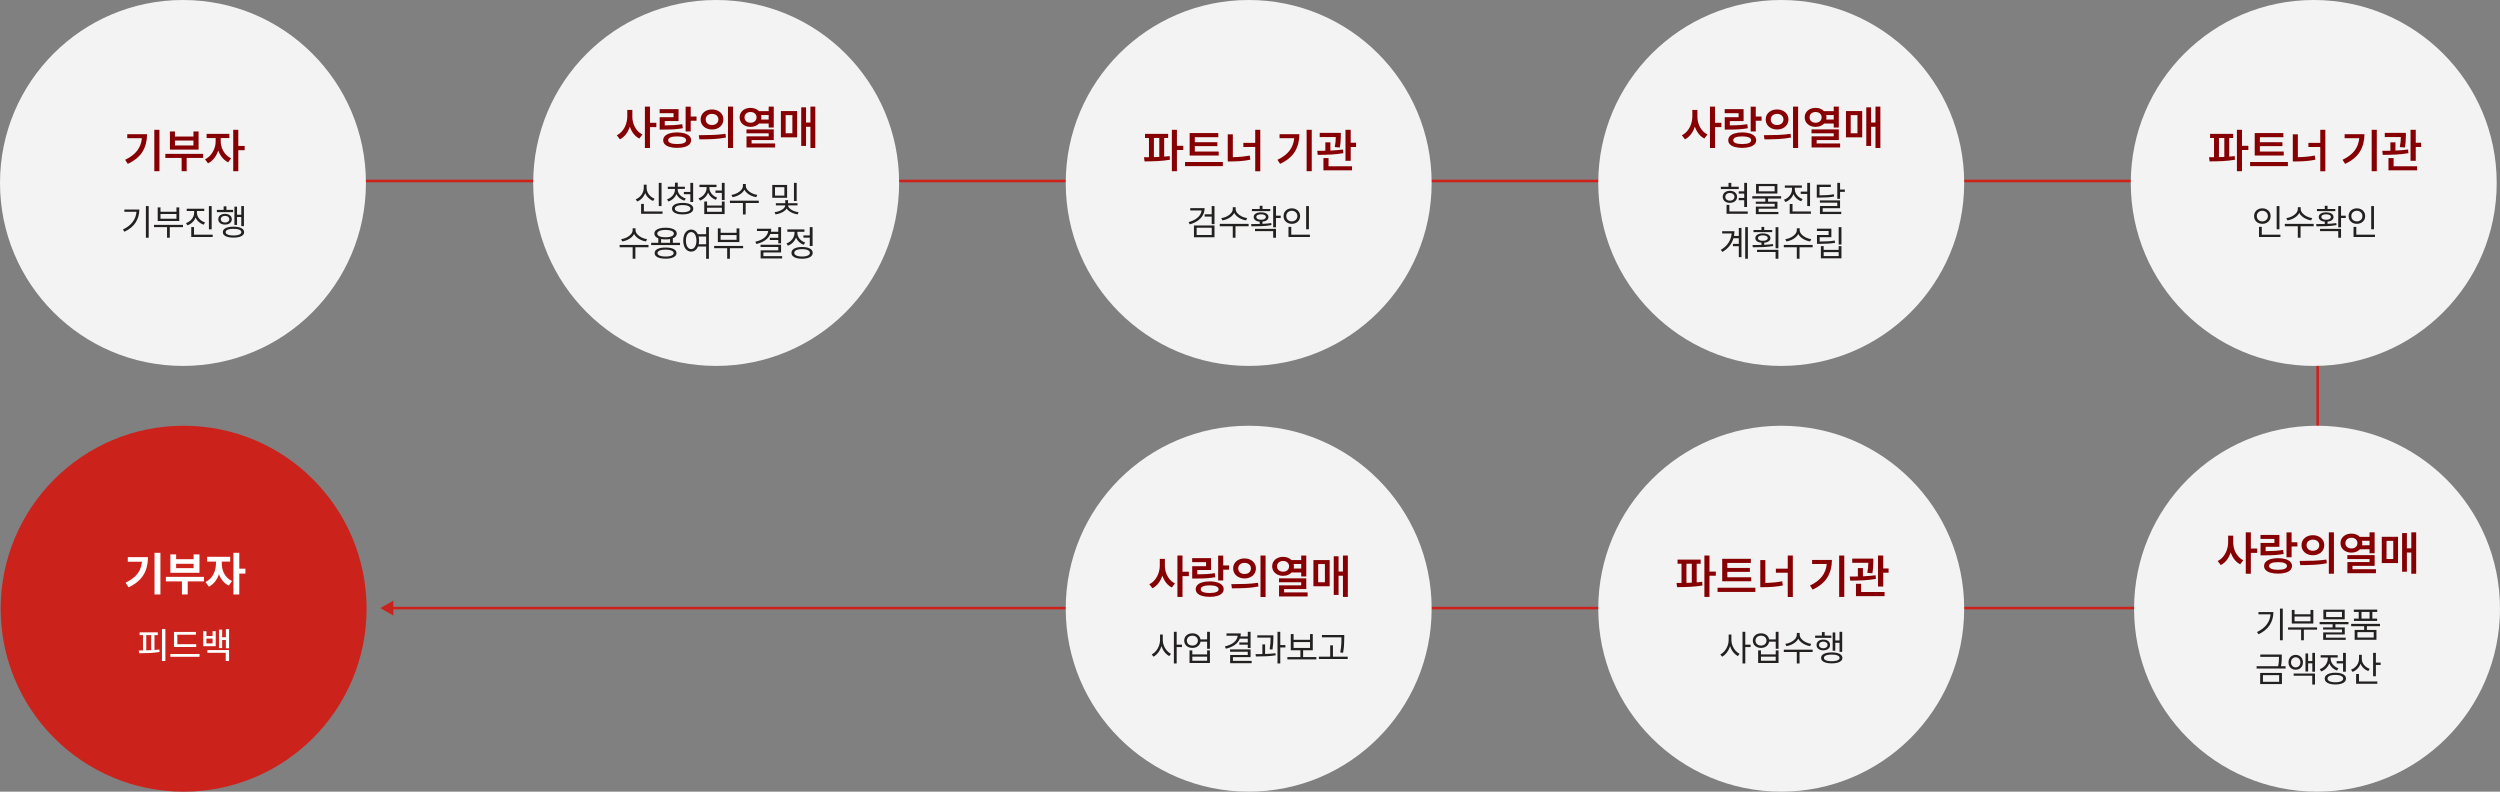 <svg width="960" height="304" viewBox="0 0 960 304" fill="none" xmlns="http://www.w3.org/2000/svg">
<rect x="0" y="0" width="960" height="304" fill="#808080" stroke="none"/>
<line x1="2.829" y1="69.5" x2="936.367" y2="69.5" stroke="#CC221C"/>
<line x1="889.986" y1="140" x2="889.987" y2="163.938" stroke="#CC221C"/>
<path d="M146.065 233.5L151.065 236.387L151.065 230.613L146.065 233.5ZM150.565 233.5L150.565 234L936.831 234L936.831 233.5L936.831 233L150.565 233L150.565 233.5Z" fill="#CC221C"/>
<circle cx="70.257" cy="70.257" r="70.257" fill="#F3F3F3"/>
<path d="M61.222 65.737H59.254V49.846H61.222V65.737ZM56.476 51.534C56.476 54.059 55.905 56.277 54.763 58.187C53.62 60.091 51.724 61.67 49.076 62.924L48.056 61.36C50.101 60.387 51.639 59.224 52.671 57.871C53.708 56.511 54.314 54.915 54.49 53.081H48.865V51.534H56.476ZM78.01 60.639H71.681V65.737H69.748V60.639H63.49V59.092H78.01V60.639ZM67.181 52.43H74.283V50.479H76.252V57.44H65.248V50.479H67.181V52.43ZM74.283 55.858V53.977H67.181V55.858H74.283ZM84.76 54.364C84.76 55.196 84.918 56.034 85.234 56.877C85.556 57.721 86.016 58.489 86.614 59.18C87.218 59.872 87.924 60.405 88.732 60.78L87.642 62.327C86.769 61.916 86.005 61.316 85.349 60.525C84.692 59.728 84.18 58.817 83.81 57.791C83.441 58.911 82.917 59.904 82.237 60.771C81.557 61.638 80.769 62.286 79.873 62.713L78.73 61.184C79.545 60.797 80.26 60.238 80.875 59.505C81.496 58.773 81.971 57.956 82.299 57.053C82.633 56.151 82.803 55.254 82.808 54.364V53.028H79.346V51.411H88.082V53.028H84.76V54.364ZM91.51 56.034H93.953V57.669H91.51V65.737H89.558V49.846H91.51V56.034Z" fill="#860003"/>
<path d="M57.1 91.28H56.02V79.126H57.1V91.28ZM53.505 80.452C53.496 82.288 53.031 83.938 52.11 85.401C51.19 86.859 49.749 88.058 47.79 88.997L47.202 88.122C48.824 87.351 50.066 86.394 50.928 85.251C51.793 84.107 52.288 82.799 52.411 81.327H47.763V80.452H53.505ZM70.266 87.219H65.194V91.28H64.141V87.219H59.138V86.344H70.266V87.219ZM61.626 81.313H67.751V79.631H68.831V84.868H60.559V79.631H61.626V81.313ZM67.751 83.993V82.188H61.626V83.993H67.751ZM75.626 81.737C75.626 82.275 75.758 82.792 76.022 83.289C76.287 83.781 76.656 84.214 77.13 84.587C77.604 84.957 78.141 85.237 78.743 85.428L78.196 86.29C77.485 86.048 76.861 85.688 76.323 85.21C75.785 84.731 75.38 84.17 75.106 83.528C74.842 84.221 74.436 84.829 73.889 85.353C73.347 85.877 72.714 86.271 71.989 86.536L71.428 85.674C72.03 85.46 72.568 85.153 73.042 84.751C73.516 84.35 73.885 83.89 74.149 83.371C74.414 82.847 74.546 82.302 74.546 81.737V81.026H71.702V80.151H78.428V81.026H75.626V81.737ZM81.286 88.053H80.219V79.139H81.286V88.053ZM81.669 91.02H73.438V87.206H74.505V90.118H81.669V91.02ZM93.673 86.823H92.647V83.336H91.02V86.385H90.009V79.372H91.02V82.448H92.647V79.126H93.673V86.823ZM89.516 81.45H83.282V80.588H85.88V79.221H86.946V80.588H89.516V81.45ZM86.413 82.106C86.923 82.106 87.374 82.192 87.766 82.366C88.163 82.534 88.471 82.776 88.689 83.09C88.908 83.4 89.02 83.765 89.024 84.184C89.02 84.594 88.908 84.957 88.689 85.271C88.471 85.581 88.163 85.822 87.766 85.996C87.374 86.164 86.923 86.249 86.413 86.249C85.907 86.249 85.456 86.164 85.059 85.996C84.663 85.822 84.355 85.581 84.136 85.271C83.918 84.957 83.811 84.594 83.815 84.184C83.811 83.769 83.918 83.405 84.136 83.09C84.355 82.776 84.661 82.534 85.053 82.366C85.449 82.192 85.903 82.106 86.413 82.106ZM86.413 82.899C86.094 82.899 85.809 82.954 85.558 83.063C85.312 83.168 85.119 83.318 84.977 83.514C84.841 83.71 84.772 83.933 84.772 84.184C84.772 84.43 84.841 84.649 84.977 84.84C85.119 85.032 85.312 85.18 85.558 85.285C85.809 85.389 86.094 85.442 86.413 85.442C86.732 85.442 87.014 85.389 87.261 85.285C87.511 85.18 87.705 85.032 87.842 84.84C87.983 84.649 88.053 84.43 88.053 84.184C88.053 83.933 87.983 83.71 87.842 83.514C87.705 83.318 87.511 83.168 87.261 83.063C87.014 82.954 86.732 82.899 86.413 82.899ZM89.653 87.028C90.505 87.028 91.237 87.112 91.847 87.281C92.458 87.445 92.925 87.686 93.249 88.005C93.577 88.324 93.741 88.71 93.741 89.161C93.741 89.598 93.577 89.974 93.249 90.289C92.925 90.603 92.456 90.842 91.841 91.006C91.23 91.17 90.501 91.252 89.653 91.252C88.805 91.252 88.074 91.17 87.459 91.006C86.848 90.842 86.381 90.603 86.057 90.289C85.734 89.974 85.574 89.598 85.579 89.161C85.574 88.71 85.734 88.324 86.057 88.005C86.381 87.686 86.848 87.445 87.459 87.281C88.07 87.112 88.801 87.028 89.653 87.028ZM89.653 87.876C89.024 87.871 88.484 87.919 88.033 88.019C87.582 88.115 87.236 88.261 86.994 88.457C86.757 88.653 86.641 88.887 86.645 89.161C86.641 89.425 86.757 89.651 86.994 89.837C87.236 90.024 87.582 90.168 88.033 90.268C88.489 90.368 89.029 90.418 89.653 90.418C90.278 90.418 90.815 90.368 91.266 90.268C91.718 90.168 92.064 90.024 92.305 89.837C92.547 89.651 92.67 89.425 92.675 89.161C92.67 88.746 92.401 88.427 91.868 88.204C91.339 87.976 90.601 87.866 89.653 87.876Z" fill="#232020"/>
<circle cx="70.513" cy="233.743" r="70.257" fill="#CC221C"/>
<path d="M61.602 228.273H59.335V212.277H61.602V228.273ZM56.803 213.947C56.803 215.657 56.572 217.213 56.109 218.614C55.652 220.014 54.879 221.3 53.789 222.472C52.699 223.638 51.231 224.657 49.386 225.531L48.208 223.738C49.573 223.093 50.698 222.375 51.583 221.584C52.474 220.793 53.153 219.917 53.622 218.956C54.096 217.99 54.395 216.906 54.518 215.704H49.069V213.947H56.803ZM78.337 223.263H72.079V228.273H69.864V223.263H63.694V221.505H78.337V223.263ZM67.632 214.738H74.347V212.892H76.597V219.958H65.417V212.892H67.632V214.738ZM74.347 218.165V216.495H67.632V218.165H74.347ZM85.175 216.636C85.169 217.474 85.312 218.315 85.605 219.158C85.904 220.002 86.349 220.776 86.941 221.479C87.533 222.176 88.251 222.718 89.094 223.105L87.847 224.863C86.979 224.464 86.226 223.887 85.588 223.131C84.949 222.369 84.445 221.49 84.076 220.494C83.707 221.59 83.191 222.554 82.529 223.386C81.873 224.218 81.097 224.845 80.2 225.267L78.899 223.491C79.755 223.093 80.484 222.528 81.088 221.795C81.691 221.057 82.145 220.24 82.45 219.343C82.761 218.447 82.919 217.544 82.925 216.636V215.652H79.532V213.823H88.391V215.652H85.175V216.636ZM91.889 218.376H94.245V220.257H91.889V228.273H89.639V212.277H91.889V218.376Z" fill="white"/>
<path d="M63.503 253.818H62.19V241.568H63.503V253.818ZM60.591 243.892H59.319V249.586C60.03 249.531 60.654 249.475 61.192 249.415L61.261 250.372C60.085 250.559 58.868 250.684 57.61 250.748C56.352 250.808 54.962 250.842 53.44 250.851L53.29 249.771C53.609 249.771 54.147 249.766 54.903 249.757V243.892H53.618V242.825H60.591V243.892ZM56.161 249.73C56.858 249.716 57.487 249.693 58.048 249.661V243.892H56.161V249.73ZM75.343 248.445H66.811V242.661H75.233V243.728H68.097V247.378H75.343V248.445ZM76.628 252.204H65.417V251.124H76.628V252.204ZM79.266 244.22H81.632V242.347H82.835V248.13H78.036V242.347H79.266V244.22ZM81.632 247.077V245.232H79.266V247.077H81.632ZM87.962 248.937H86.731V245.765H85.296V248.855H84.093V241.8H85.296V244.698H86.731V241.581H87.962V248.937ZM87.962 253.818H86.677V250.673H79.636V249.62H87.962V253.818Z" fill="white"/>
<circle cx="479.496" cy="70.257" r="70.257" fill="#F3F3F3"/>
<path d="M448.568 52.993H447.039V60.147C447.982 60.065 448.685 59.995 449.148 59.936L449.236 61.342C447.765 61.594 446.219 61.764 444.596 61.852C442.978 61.934 441.285 61.975 439.515 61.975L439.287 60.376C439.662 60.376 440.301 60.37 441.203 60.358V52.993H439.691V51.393H448.568V52.993ZM451.943 55.998H454.387V57.598H451.943V65.737H449.992V49.846H451.943V55.998ZM443.101 60.331C443.535 60.32 444.221 60.296 445.158 60.261V52.993H443.101V60.331ZM467.974 59.725H456.83V51.094H467.834V52.676H458.816V54.592H467.465V56.122H458.816V58.178H467.974V59.725ZM469.574 63.803H455.055V62.204H469.574V63.803ZM483.953 65.754H482.002V56.456H477.449V54.873H482.002V49.846H483.953V65.754ZM473.406 60.358C475.744 60.317 477.906 60.106 479.892 59.725L480.121 61.325C478.914 61.571 477.716 61.744 476.526 61.843C475.337 61.943 474.08 61.993 472.756 61.993H471.455V51.586H473.406V60.358ZM503.711 65.737H501.742V49.846H503.711V65.737ZM498.965 51.534C498.965 54.059 498.393 56.277 497.251 58.187C496.108 60.091 494.213 61.67 491.564 62.924L490.545 61.36C492.59 60.387 494.128 59.224 495.159 57.871C496.196 56.511 496.803 54.915 496.978 53.081H491.353V51.534H498.965ZM514.873 51.973V52.184C514.861 52.993 514.832 53.731 514.785 54.399C514.738 55.067 514.638 55.817 514.486 56.649L512.553 56.473C512.693 55.735 512.79 55.067 512.843 54.469C512.895 53.866 512.93 53.256 512.948 52.641H506.769V51.024H514.873V51.973ZM510.865 57.818C512.746 57.736 514.369 57.598 515.734 57.405L515.84 58.811C514.375 59.075 512.846 59.251 511.252 59.338C509.664 59.42 507.912 59.467 505.996 59.479L505.82 57.915H506.137C506.594 57.909 507.056 57.903 507.525 57.897C507.994 57.891 508.463 57.885 508.931 57.879V54.645H510.865V57.818ZM518.67 54.803H520.726V56.438H518.67V61.747H516.666V49.846H518.67V54.803ZM519.18 65.42H508.193V60.692H510.162V63.838H519.18V65.42Z" fill="#860003"/>
<path d="M462.566 79.918C462.562 80.921 462.329 81.832 461.869 82.653C461.413 83.469 460.762 84.173 459.914 84.765C459.066 85.358 458.055 85.82 456.879 86.153L456.428 85.305C457.398 85.032 458.244 84.674 458.964 84.232C459.684 83.79 460.253 83.279 460.673 82.701C461.092 82.122 461.34 81.491 461.418 80.807H457.056V79.918H462.566ZM466.367 86.071H465.287V83.172H462.594V82.27H465.287V79.139H466.367V86.071ZM466.367 91.116H458.478V86.59H466.367V91.116ZM459.517 90.241H465.301V87.452H459.517V90.241ZM474.488 80.26C474.488 80.807 474.7 81.331 475.124 81.832C475.552 82.334 476.108 82.755 476.792 83.097C477.475 83.439 478.184 83.66 478.918 83.76L478.48 84.635C477.842 84.53 477.225 84.348 476.628 84.088C476.031 83.824 475.498 83.496 475.028 83.104C474.559 82.707 474.196 82.268 473.941 81.785C473.691 82.268 473.328 82.707 472.854 83.104C472.385 83.496 471.852 83.824 471.255 84.088C470.658 84.348 470.04 84.53 469.402 84.635L468.965 83.76C469.703 83.66 470.412 83.441 471.091 83.104C471.77 82.762 472.321 82.343 472.745 81.846C473.169 81.345 473.381 80.816 473.381 80.26V79.563H474.488V80.26ZM479.465 86.877H474.433V91.28H473.381V86.877H468.39V85.975H479.465V86.877ZM489.978 82.817H491.797V83.719H489.978V87.288H488.898V79.139H489.978V82.817ZM480.435 86.043C481.839 86.043 482.937 86.03 483.73 86.002V85.121C483.261 85.08 482.851 84.982 482.5 84.827C482.149 84.667 481.878 84.46 481.686 84.205C481.499 83.949 481.406 83.655 481.406 83.323C481.406 82.958 481.522 82.641 481.755 82.373C481.992 82.104 482.324 81.896 482.753 81.751C483.186 81.605 483.685 81.532 484.25 81.532C484.819 81.532 485.319 81.605 485.747 81.751C486.18 81.896 486.513 82.104 486.745 82.373C486.982 82.641 487.103 82.958 487.107 83.323C487.103 83.82 486.893 84.227 486.478 84.546C486.068 84.861 485.508 85.05 484.797 85.114V85.961C486.096 85.898 487.212 85.797 488.146 85.661L488.242 86.44C487.08 86.645 485.884 86.777 484.653 86.836C483.427 86.891 482.062 86.918 480.558 86.918L480.435 86.043ZM489.978 91.28H488.898V88.751H481.926V87.889H489.978V91.28ZM487.777 81.067H480.736V80.247H483.73V79.03H484.797V80.247H487.777V81.067ZM484.25 82.297C483.689 82.293 483.245 82.382 482.917 82.564C482.593 82.746 482.431 82.999 482.431 83.323C482.431 83.532 482.504 83.717 482.65 83.876C482.801 84.036 483.013 84.161 483.286 84.252C483.559 84.339 483.881 84.38 484.25 84.376C484.619 84.38 484.94 84.339 485.214 84.252C485.492 84.161 485.706 84.036 485.856 83.876C486.007 83.717 486.082 83.532 486.082 83.323C486.082 83.004 485.916 82.751 485.583 82.564C485.255 82.377 484.81 82.288 484.25 82.297ZM502.625 88.026H501.558V79.139H502.625V88.026ZM503.008 91.02H494.777V87.124H495.844V90.118H503.008V91.02ZM496.062 79.987C496.664 79.987 497.206 80.114 497.689 80.37C498.177 80.62 498.557 80.974 498.831 81.429C499.109 81.88 499.248 82.393 499.248 82.967C499.248 83.551 499.109 84.07 498.831 84.526C498.557 84.977 498.177 85.33 497.689 85.585C497.206 85.836 496.664 85.961 496.062 85.961C495.461 85.961 494.916 85.836 494.429 85.585C493.945 85.33 493.565 84.977 493.287 84.526C493.013 84.07 492.877 83.551 492.877 82.967C492.877 82.393 493.013 81.88 493.287 81.429C493.565 80.974 493.945 80.62 494.429 80.37C494.916 80.114 495.461 79.987 496.062 79.987ZM496.062 80.93C495.657 80.93 495.29 81.017 494.962 81.19C494.638 81.363 494.383 81.605 494.196 81.915C494.014 82.224 493.925 82.575 493.93 82.967C493.925 83.364 494.014 83.719 494.196 84.034C494.383 84.344 494.638 84.585 494.962 84.758C495.29 84.931 495.657 85.018 496.062 85.018C496.459 85.018 496.819 84.931 497.142 84.758C497.471 84.585 497.728 84.344 497.915 84.034C498.102 83.719 498.195 83.364 498.195 82.967C498.195 82.58 498.102 82.231 497.915 81.921C497.728 81.612 497.471 81.37 497.142 81.197C496.819 81.019 496.459 80.93 496.062 80.93Z" fill="#232020"/>
<circle cx="479.496" cy="233.743" r="70.257" fill="#F3F3F3"/>
<path d="M447.311 217.147C447.305 218.097 447.455 219.028 447.76 219.942C448.07 220.851 448.518 221.665 449.104 222.386C449.69 223.106 450.382 223.657 451.179 224.038L449.983 225.603C449.139 225.175 448.407 224.565 447.786 223.774C447.171 222.983 446.69 222.069 446.345 221.032C445.987 222.14 445.483 223.118 444.833 223.968C444.188 224.812 443.421 225.456 442.53 225.901L441.335 224.337C442.161 223.944 442.876 223.373 443.479 222.623C444.089 221.867 444.552 221.015 444.868 220.065C445.19 219.11 445.354 218.138 445.36 217.147V214.616H447.311V217.147ZM454.079 219.556H456.522V221.226H454.079V229.224H452.128V213.333H454.079V219.556ZM469.723 217.147H471.956V218.765H469.723V222.896H467.772V213.351H469.723V217.147ZM465.048 218.888H459.757V220.558C461.18 220.546 462.393 220.508 463.395 220.443C464.403 220.373 465.429 220.253 466.472 220.083L466.682 221.647C465.598 221.835 464.526 221.967 463.466 222.043C462.411 222.119 461.169 222.157 459.739 222.157H459.106H457.805V217.411H463.132V215.864H457.788V214.317H465.048V218.888ZM464.538 223.247C465.628 223.253 466.571 223.376 467.368 223.616C468.171 223.856 468.789 224.202 469.222 224.653C469.656 225.099 469.876 225.632 469.882 226.253C469.876 226.868 469.656 227.396 469.222 227.835C468.789 228.274 468.171 228.608 467.368 228.837C466.571 229.071 465.628 229.188 464.538 229.188C463.43 229.188 462.472 229.071 461.664 228.837C460.855 228.608 460.234 228.274 459.801 227.835C459.373 227.396 459.159 226.868 459.159 226.253C459.159 225.632 459.373 225.099 459.801 224.653C460.234 224.202 460.855 223.856 461.664 223.616C462.472 223.376 463.43 223.253 464.538 223.247ZM464.538 224.776C463.425 224.776 462.566 224.905 461.963 225.163C461.365 225.415 461.069 225.778 461.075 226.253C461.069 226.728 461.365 227.091 461.963 227.343C462.566 227.589 463.425 227.712 464.538 227.712C465.639 227.712 466.483 227.589 467.069 227.343C467.655 227.091 467.948 226.728 467.948 226.253C467.948 225.778 467.652 225.415 467.06 225.163C466.474 224.905 465.634 224.776 464.538 224.776ZM477.897 214.44C478.723 214.435 479.468 214.596 480.13 214.924C480.798 215.246 481.319 215.7 481.694 216.286C482.075 216.872 482.268 217.534 482.274 218.272C482.268 219.017 482.075 219.682 481.694 220.268C481.319 220.854 480.801 221.311 480.138 221.639C479.476 221.961 478.729 222.122 477.897 222.122C477.071 222.122 476.327 221.958 475.665 221.63C475.003 221.302 474.481 220.848 474.1 220.268C473.725 219.682 473.538 219.017 473.538 218.272C473.538 217.534 473.725 216.872 474.1 216.286C474.481 215.7 475.003 215.246 475.665 214.924C476.333 214.596 477.077 214.435 477.897 214.44ZM477.897 216.128C477.434 216.128 477.018 216.216 476.649 216.392C476.28 216.567 475.99 216.819 475.779 217.147C475.574 217.47 475.472 217.845 475.472 218.272C475.472 218.706 475.574 219.087 475.779 219.415C475.99 219.737 476.28 219.986 476.649 220.162C477.018 220.332 477.434 220.417 477.897 220.417C478.366 220.417 478.785 220.332 479.154 220.162C479.529 219.986 479.822 219.737 480.033 219.415C480.25 219.087 480.358 218.706 480.358 218.272C480.358 217.845 480.25 217.47 480.033 217.147C479.822 216.819 479.529 216.567 479.154 216.392C478.785 216.216 478.366 216.128 477.897 216.128ZM485.983 229.241H484.032V213.333H485.983V229.241ZM472.817 224.319C474.763 224.319 476.579 224.287 478.266 224.223C479.96 224.152 481.565 224.009 483.083 223.792L483.241 225.216C481.671 225.521 480.074 225.714 478.451 225.796C476.834 225.878 475.038 225.919 473.063 225.919L472.817 224.319ZM492.716 213.825C493.372 213.825 493.975 213.934 494.526 214.15C495.077 214.367 495.543 214.675 495.924 215.073H499.659V213.333H501.61V221.366H499.659V219.837H495.959C495.584 220.247 495.115 220.563 494.553 220.786C493.996 221.009 493.384 221.12 492.716 221.12C491.919 221.12 491.201 220.965 490.562 220.654C489.924 220.344 489.423 219.913 489.059 219.362C488.696 218.806 488.514 218.173 488.514 217.464C488.514 216.761 488.696 216.134 489.059 215.583C489.423 215.026 489.924 214.596 490.562 214.291C491.201 213.98 491.919 213.825 492.716 213.825ZM492.716 215.407C492.259 215.407 491.854 215.492 491.503 215.662C491.151 215.832 490.876 216.072 490.677 216.383C490.477 216.693 490.378 217.054 490.378 217.464C490.378 217.88 490.477 218.246 490.677 218.562C490.876 218.873 491.151 219.113 491.503 219.283C491.854 219.453 492.259 219.538 492.716 219.538C493.155 219.538 493.548 219.453 493.893 219.283C494.239 219.113 494.512 218.873 494.711 218.562C494.91 218.246 495.013 217.88 495.018 217.464C495.013 217.054 494.91 216.693 494.711 216.383C494.512 216.072 494.239 215.832 493.893 215.662C493.548 215.492 493.155 215.407 492.716 215.407ZM501.61 226.2H493.102V227.483H502.12V229.03H491.151V224.759H499.659V223.599H491.134V222.087H501.61V226.2ZM496.767 216.585C496.844 216.89 496.882 217.183 496.882 217.464C496.882 217.763 496.847 218.044 496.776 218.308H499.659V216.585H496.767ZM517.571 229.224H515.69V221.085H514.003V228.45H512.157V213.614H514.003V219.468H515.69V213.333H517.571V229.224ZM510.593 225.128H504.352V215.056H510.593V225.128ZM506.18 223.581H508.764V216.603H506.18V223.581Z" fill="#860003"/>
<path d="M446.509 245.88C446.509 246.577 446.65 247.274 446.932 247.972C447.215 248.664 447.596 249.284 448.074 249.831C448.557 250.378 449.083 250.793 449.653 251.075L448.997 251.937C448.327 251.586 447.725 251.071 447.192 250.392C446.664 249.713 446.265 248.951 445.996 248.108C445.727 249.006 445.321 249.817 444.779 250.542C444.237 251.262 443.624 251.804 442.94 252.169L442.257 251.308C442.845 251.021 443.38 250.59 443.863 250.016C444.351 249.437 444.736 248.785 445.018 248.061C445.305 247.331 445.451 246.604 445.456 245.88V243.665H446.509V245.88ZM451.841 247.548H453.878V248.478H451.841V254.767H450.774V242.612H451.841V247.548ZM457.884 243.187C458.421 243.182 458.911 243.278 459.353 243.474C459.795 243.665 460.158 243.938 460.44 244.294C460.727 244.649 460.91 245.06 460.987 245.524H463.53V242.612H464.61V249.134H463.53V246.413H460.994C460.926 246.887 460.748 247.306 460.461 247.671C460.178 248.031 459.814 248.311 459.367 248.512C458.92 248.708 458.426 248.806 457.884 248.806C457.273 248.806 456.728 248.687 456.25 248.45C455.771 248.213 455.398 247.881 455.129 247.452C454.86 247.024 454.725 246.536 454.725 245.989C454.725 245.442 454.86 244.957 455.129 244.533C455.398 244.105 455.771 243.772 456.25 243.535C456.733 243.298 457.277 243.182 457.884 243.187ZM457.884 244.103C457.473 244.098 457.107 244.175 456.783 244.335C456.459 244.494 456.207 244.718 456.024 245.005C455.842 245.292 455.751 245.62 455.751 245.989C455.751 246.354 455.842 246.682 456.024 246.974C456.207 247.265 456.459 247.493 456.783 247.657C457.107 247.821 457.473 247.903 457.884 247.903C458.289 247.903 458.652 247.821 458.971 247.657C459.29 247.493 459.538 247.265 459.716 246.974C459.898 246.682 459.989 246.354 459.989 245.989C459.989 245.62 459.898 245.292 459.716 245.005C459.538 244.718 459.29 244.494 458.971 244.335C458.652 244.175 458.289 244.098 457.884 244.103ZM457.856 251.294H463.53V249.749H464.61V254.603H456.776V249.749H457.856V251.294ZM463.53 253.728V252.155H457.856V253.728H463.53ZM480.223 248.833H479.143V247.562H475.903V246.714H479.143V245.251H476.074C475.7 246.199 475.058 246.999 474.146 247.65C473.239 248.298 472.102 248.783 470.735 249.106L470.352 248.218C471.843 247.871 473.009 247.347 473.852 246.646C474.695 245.939 475.167 245.096 475.267 244.116H470.968V243.228H476.45C476.45 243.624 476.411 244.011 476.334 244.39H479.143V242.612H480.223V248.833ZM480.223 252.347H473.442V253.769H480.634V254.657H472.376V251.526H479.143V250.255H472.348V249.38H480.223V252.347ZM488.987 244.595V244.786C488.978 245.511 488.951 246.233 488.905 246.953C488.86 247.669 488.768 248.491 488.632 249.421L487.552 249.325C487.697 248.423 487.793 247.616 487.839 246.905C487.884 246.19 487.907 245.502 487.907 244.841H482.807V243.966H488.987V244.595ZM485.802 251.13C487.301 251.075 488.632 250.979 489.794 250.843L489.848 251.649C488.787 251.818 487.668 251.934 486.492 251.998C485.316 252.057 484.097 252.087 482.835 252.087H482.261L482.124 251.198C483.286 251.189 484.161 251.178 484.749 251.164V247.438H485.802V251.13ZM491.626 247.698H493.595V248.628H491.626V254.767H490.559V242.612H491.626V247.698ZM505.475 253.208H494.347V252.319H499.35V249.694H495.659V243.474H496.739V245.675H503.055V243.474H504.108V249.694H500.403V252.319H505.475V253.208ZM503.055 248.819V246.55H496.739V248.819H503.055ZM516.194 245.06V245.21C516.185 246.213 516.153 247.113 516.098 247.91C516.048 248.703 515.93 249.621 515.743 250.665L514.649 250.542C514.795 249.822 514.9 249.143 514.964 248.505C515.032 247.867 515.073 247.299 515.087 246.803C515.105 246.306 515.114 245.725 515.114 245.06V244.731H507.622V243.843H516.194V245.06ZM517.52 253.044H506.446V252.155H510.794V247.808H511.846V252.155H517.52V253.044Z" fill="#232020"/>
<circle cx="275.006" cy="70.257" r="70.257" fill="#F3F3F3"/>
<path d="M242.821 44.745C242.815 45.694 242.965 46.626 243.269 47.54C243.58 48.448 244.028 49.263 244.614 49.983C245.2 50.704 245.891 51.255 246.688 51.636L245.493 53.2C244.649 52.772 243.917 52.163 243.296 51.372C242.68 50.581 242.2 49.667 241.854 48.63C241.497 49.737 240.993 50.716 240.343 51.565C239.698 52.409 238.93 53.053 238.04 53.499L236.845 51.934C237.671 51.542 238.386 50.971 238.989 50.221C239.598 49.465 240.061 48.612 240.378 47.663C240.7 46.708 240.864 45.735 240.87 44.745V42.214H242.821V44.745ZM249.589 47.153H252.032V48.823H249.589V56.821H247.638V40.93H249.589V47.153ZM265.233 44.745H267.466V46.362H265.233V50.493H263.282V40.948H265.233V44.745ZM260.557 46.485H255.266V48.155C256.69 48.143 257.903 48.105 258.905 48.041C259.913 47.971 260.938 47.85 261.981 47.68L262.192 49.245C261.108 49.432 260.036 49.564 258.975 49.64C257.921 49.717 256.679 49.755 255.249 49.755H254.616H253.315V45.008H258.641V43.462H253.298V41.915H260.557V46.485ZM260.048 50.844C261.138 50.85 262.081 50.973 262.878 51.214C263.68 51.454 264.299 51.8 264.732 52.251C265.166 52.696 265.386 53.229 265.391 53.85C265.386 54.466 265.166 54.993 264.732 55.432C264.299 55.872 263.68 56.206 262.878 56.434C262.081 56.669 261.138 56.786 260.048 56.786C258.94 56.786 257.982 56.669 257.174 56.434C256.365 56.206 255.744 55.872 255.31 55.432C254.883 54.993 254.669 54.466 254.669 53.85C254.669 53.229 254.883 52.696 255.31 52.251C255.744 51.8 256.365 51.454 257.174 51.214C257.982 50.973 258.94 50.85 260.048 50.844ZM260.048 52.374C258.934 52.374 258.076 52.503 257.472 52.761C256.875 53.013 256.579 53.376 256.585 53.85C256.579 54.325 256.875 54.688 257.472 54.94C258.076 55.186 258.934 55.309 260.048 55.309C261.149 55.309 261.993 55.186 262.579 54.94C263.165 54.688 263.458 54.325 263.458 53.85C263.458 53.376 263.162 53.013 262.57 52.761C261.984 52.503 261.143 52.374 260.048 52.374ZM273.407 42.038C274.233 42.032 274.977 42.193 275.639 42.521C276.307 42.843 276.829 43.298 277.204 43.883C277.585 44.469 277.778 45.132 277.784 45.87C277.778 46.614 277.585 47.279 277.204 47.865C276.829 48.451 276.31 48.908 275.648 49.236C274.986 49.558 274.239 49.719 273.407 49.719C272.581 49.719 271.837 49.555 271.175 49.227C270.513 48.899 269.991 48.445 269.61 47.865C269.235 47.279 269.048 46.614 269.048 45.87C269.048 45.132 269.235 44.469 269.61 43.883C269.991 43.298 270.513 42.843 271.175 42.521C271.843 42.193 272.587 42.032 273.407 42.038ZM273.407 43.725C272.944 43.725 272.528 43.813 272.159 43.989C271.79 44.165 271.5 44.417 271.289 44.745C271.084 45.067 270.981 45.442 270.981 45.87C270.981 46.303 271.084 46.684 271.289 47.013C271.5 47.335 271.79 47.584 272.159 47.76C272.528 47.929 272.944 48.014 273.407 48.014C273.876 48.014 274.295 47.929 274.664 47.76C275.039 47.584 275.332 47.335 275.543 47.013C275.76 46.684 275.868 46.303 275.868 45.87C275.868 45.442 275.76 45.067 275.543 44.745C275.332 44.417 275.039 44.165 274.664 43.989C274.295 43.813 273.876 43.725 273.407 43.725ZM281.493 56.839H279.542V40.93H281.493V56.839ZM268.327 51.917C270.272 51.917 272.089 51.885 273.776 51.82C275.47 51.75 277.075 51.606 278.593 51.389L278.751 52.813C277.18 53.118 275.584 53.311 273.961 53.393C272.344 53.475 270.548 53.516 268.573 53.516L268.327 51.917ZM288.225 41.423C288.882 41.423 289.485 41.531 290.036 41.748C290.587 41.965 291.053 42.272 291.433 42.671H295.169V40.93H297.12V48.964H295.169V47.434H291.469C291.094 47.844 290.625 48.161 290.062 48.383C289.506 48.606 288.893 48.718 288.225 48.718C287.429 48.718 286.711 48.562 286.072 48.252C285.433 47.941 284.932 47.511 284.569 46.96C284.206 46.403 284.024 45.77 284.024 45.061C284.024 44.358 284.206 43.731 284.569 43.18C284.932 42.624 285.433 42.193 286.072 41.888C286.711 41.578 287.429 41.423 288.225 41.423ZM288.225 43.005C287.768 43.005 287.364 43.09 287.013 43.26C286.661 43.429 286.386 43.67 286.186 43.98C285.987 44.291 285.888 44.651 285.888 45.061C285.888 45.477 285.987 45.843 286.186 46.16C286.386 46.471 286.661 46.711 287.013 46.881C287.364 47.05 287.768 47.136 288.225 47.136C288.665 47.136 289.057 47.05 289.403 46.881C289.749 46.711 290.021 46.471 290.221 46.16C290.42 45.843 290.522 45.477 290.528 45.061C290.522 44.651 290.42 44.291 290.221 43.98C290.021 43.67 289.749 43.429 289.403 43.26C289.057 43.09 288.665 43.005 288.225 43.005ZM297.12 53.798H288.612V55.081H297.63V56.628H286.661V52.356H295.169V51.196H286.643V49.684H297.12V53.798ZM292.277 44.182C292.353 44.487 292.391 44.78 292.391 45.061C292.391 45.36 292.356 45.641 292.286 45.905H295.169V44.182H292.277ZM313.081 56.821H311.2V48.682H309.513V56.048H307.667V41.212H309.513V47.065H311.2V40.93H313.081V56.821ZM306.102 52.725H299.862V42.653H306.102V52.725ZM301.69 51.178H304.274V44.2H301.69V51.178Z" fill="#860003"/>
<path d="M254.029 79.138H252.963V70.223H254.029V79.138ZM254.412 82.104H246.181V78.317H247.248V81.202H254.412V82.104ZM248.301 72.124C248.296 72.73 248.421 73.311 248.677 73.867C248.936 74.423 249.299 74.913 249.763 75.337C250.233 75.756 250.766 76.075 251.363 76.294L250.803 77.155C250.101 76.886 249.485 76.49 248.957 75.966C248.428 75.437 248.029 74.822 247.761 74.12C247.492 74.867 247.091 75.526 246.557 76.096C246.029 76.665 245.411 77.091 244.705 77.374L244.117 76.54C244.723 76.307 245.261 75.966 245.73 75.514C246.2 75.063 246.562 74.544 246.817 73.956C247.077 73.368 247.207 72.757 247.207 72.124V70.907H248.301V72.124ZM260.236 72.821C260.236 73.318 260.368 73.794 260.633 74.25C260.902 74.701 261.271 75.1 261.74 75.446C262.209 75.788 262.743 76.048 263.34 76.225L262.82 77.059C262.114 76.85 261.492 76.524 260.954 76.082C260.416 75.64 260.011 75.12 259.737 74.523C259.473 75.189 259.072 75.772 258.534 76.273C258.001 76.77 257.374 77.137 256.654 77.374L256.135 76.553C256.727 76.353 257.253 76.066 257.714 75.692C258.179 75.314 258.539 74.876 258.794 74.38C259.054 73.883 259.183 73.363 259.183 72.821V72.561H256.435V71.7H259.183V70.155H260.263V71.7H262.984V72.561H260.236V72.821ZM266.17 77.579H265.09V74.585H262.601V73.696H265.09V70.21H266.17V77.579ZM262.137 77.907C262.98 77.907 263.707 77.994 264.317 78.167C264.928 78.34 265.395 78.593 265.719 78.925C266.047 79.254 266.211 79.652 266.211 80.122C266.211 80.587 266.047 80.985 265.719 81.318C265.395 81.651 264.928 81.904 264.317 82.077C263.707 82.25 262.98 82.337 262.137 82.337C261.293 82.337 260.567 82.25 259.956 82.077C259.345 81.904 258.876 81.651 258.548 81.318C258.224 80.985 258.062 80.587 258.062 80.122C258.062 79.652 258.224 79.254 258.548 78.925C258.876 78.593 259.345 78.34 259.956 78.167C260.567 77.994 261.293 77.907 262.137 77.907ZM262.137 78.741C261.517 78.746 260.979 78.802 260.523 78.912C260.072 79.021 259.726 79.181 259.484 79.39C259.243 79.596 259.124 79.839 259.129 80.122C259.124 80.4 259.243 80.644 259.484 80.853C259.73 81.058 260.079 81.216 260.53 81.325C260.986 81.434 261.521 81.489 262.137 81.489C262.756 81.489 263.292 81.434 263.743 81.325C264.194 81.216 264.541 81.058 264.782 80.853C265.024 80.648 265.144 80.404 265.144 80.122C265.144 79.839 265.024 79.596 264.782 79.39C264.545 79.181 264.201 79.021 263.75 78.912C263.299 78.802 262.761 78.746 262.137 78.741ZM278.256 76.813H277.189V74.065H274.728V73.163H277.189V70.21H278.256V76.813ZM271.515 78.919H277.189V77.401H278.256V82.2H270.435V77.401H271.515V78.919ZM277.189 81.325V79.78H271.515V81.325H277.189ZM272.418 72.192C272.418 72.707 272.543 73.211 272.794 73.703C273.049 74.195 273.402 74.635 273.853 75.022C274.309 75.405 274.829 75.697 275.412 75.897L274.851 76.731C274.168 76.485 273.569 76.121 273.054 75.638C272.543 75.15 272.158 74.592 271.898 73.963C271.634 74.669 271.231 75.291 270.688 75.829C270.151 76.362 269.524 76.758 268.808 77.018L268.248 76.171C268.84 75.957 269.371 75.647 269.841 75.241C270.31 74.831 270.677 74.361 270.941 73.833C271.206 73.304 271.338 72.757 271.338 72.192V71.837H268.59V70.948H275.138V71.837H272.418V72.192ZM286.39 71.344C286.39 71.891 286.602 72.415 287.026 72.917C287.455 73.418 288.011 73.84 288.694 74.181C289.378 74.523 290.086 74.744 290.82 74.844L290.383 75.719C289.745 75.615 289.127 75.432 288.53 75.173C287.933 74.908 287.4 74.58 286.93 74.188C286.461 73.792 286.099 73.352 285.844 72.869C285.593 73.352 285.231 73.792 284.757 74.188C284.287 74.58 283.754 74.908 283.157 75.173C282.56 75.432 281.943 75.615 281.305 75.719L280.867 74.844C281.605 74.744 282.314 74.525 282.993 74.188C283.672 73.846 284.223 73.427 284.647 72.93C285.071 72.429 285.283 71.9 285.283 71.344V70.647H286.39V71.344ZM291.367 77.962H286.336V82.364H285.283V77.962H280.293V77.059H291.367V77.962ZM302.25 75.952H296.549V71.003H302.25V75.952ZM297.601 75.104H301.197V71.878H297.601V75.104ZM305.928 77.196H304.875V70.21H305.928V77.196ZM302.633 78.864C302.633 79.251 302.822 79.632 303.2 80.006C303.578 80.375 304.077 80.694 304.697 80.963C305.317 81.227 305.973 81.402 306.666 81.489L306.297 82.323C305.691 82.241 305.11 82.095 304.554 81.885C303.998 81.676 303.505 81.416 303.077 81.106C302.649 80.796 302.316 80.457 302.079 80.088C301.837 80.461 301.498 80.803 301.06 81.113C300.627 81.423 300.128 81.68 299.563 81.885C299.003 82.095 298.417 82.241 297.806 82.323L297.424 81.489C298.116 81.412 298.779 81.241 299.413 80.976C300.046 80.712 300.557 80.393 300.944 80.019C301.332 79.641 301.525 79.256 301.525 78.864H297.93V78.03H301.539V76.841H302.605V78.03H306.242V78.864H302.633ZM244.042 88.344C244.042 88.891 244.254 89.415 244.678 89.917C245.106 90.418 245.662 90.84 246.346 91.181C247.029 91.523 247.738 91.744 248.472 91.844L248.034 92.719C247.396 92.615 246.778 92.432 246.181 92.173C245.584 91.908 245.051 91.58 244.582 91.188C244.112 90.792 243.75 90.352 243.495 89.869C243.244 90.352 242.882 90.792 242.408 91.188C241.939 91.58 241.405 91.908 240.808 92.173C240.211 92.432 239.594 92.615 238.956 92.719L238.518 91.844C239.257 91.744 239.965 91.525 240.644 91.188C241.323 90.846 241.875 90.427 242.299 89.93C242.722 89.429 242.934 88.9 242.934 88.344V87.647H244.042V88.344ZM249.018 94.962H243.987V99.364H242.934V94.962H237.944V94.059H249.018V94.962ZM261.118 94.114H250.044V93.225H252.792V91.516C252.3 91.325 251.924 91.077 251.664 90.771C251.404 90.461 251.274 90.104 251.274 89.698C251.274 89.224 251.447 88.818 251.794 88.481C252.14 88.144 252.635 87.886 253.277 87.709C253.924 87.531 254.692 87.442 255.581 87.442C256.46 87.442 257.222 87.531 257.864 87.709C258.511 87.886 259.008 88.144 259.354 88.481C259.701 88.818 259.874 89.224 259.874 89.698C259.874 90.099 259.744 90.454 259.484 90.764C259.229 91.07 258.858 91.318 258.37 91.51V93.225H261.118V94.114ZM255.581 95.044C256.451 95.044 257.199 95.126 257.823 95.29C258.447 95.454 258.926 95.698 259.259 96.021C259.591 96.34 259.76 96.73 259.764 97.19C259.76 97.646 259.591 98.033 259.259 98.352C258.926 98.676 258.447 98.92 257.823 99.084C257.199 99.252 256.451 99.337 255.581 99.337C254.701 99.337 253.947 99.252 253.318 99.084C252.694 98.92 252.215 98.676 251.883 98.352C251.55 98.033 251.384 97.646 251.384 97.19C251.384 96.73 251.548 96.34 251.876 96.021C252.208 95.698 252.689 95.454 253.318 95.29C253.947 95.126 254.701 95.044 255.581 95.044ZM255.581 95.864C254.597 95.873 253.831 95.994 253.284 96.226C252.742 96.454 252.473 96.775 252.477 97.19C252.473 97.464 252.594 97.698 252.84 97.894C253.086 98.09 253.441 98.241 253.906 98.346C254.375 98.45 254.934 98.503 255.581 98.503C256.219 98.503 256.77 98.45 257.235 98.346C257.705 98.241 258.062 98.09 258.308 97.894C258.559 97.698 258.684 97.464 258.684 97.19C258.684 96.775 258.409 96.454 257.857 96.226C257.31 95.994 256.552 95.873 255.581 95.864ZM255.581 88.29C254.925 88.29 254.355 88.347 253.872 88.461C253.389 88.575 253.017 88.739 252.758 88.953C252.502 89.162 252.377 89.411 252.382 89.698C252.377 89.99 252.502 90.243 252.758 90.457C253.017 90.666 253.387 90.828 253.865 90.942C254.348 91.052 254.92 91.106 255.581 91.106C256.237 91.106 256.805 91.052 257.283 90.942C257.762 90.828 258.131 90.666 258.39 90.457C258.65 90.243 258.78 89.99 258.78 89.698C258.78 89.411 258.65 89.162 258.39 88.953C258.131 88.739 257.759 88.575 257.276 88.461C256.798 88.347 256.233 88.29 255.581 88.29ZM257.304 93.225V91.803C256.779 91.895 256.205 91.94 255.581 91.94C254.957 91.94 254.382 91.895 253.858 91.803V93.225H257.304ZM265.411 88.153C265.967 88.158 266.464 88.315 266.901 88.625C267.339 88.93 267.69 89.365 267.954 89.93H271.153V87.21H272.22V99.391H271.153V94.675H268.029C267.774 95.294 267.418 95.773 266.963 96.11C266.512 96.447 265.994 96.616 265.411 96.616C264.819 96.616 264.29 96.443 263.825 96.096C263.365 95.75 263.005 95.258 262.745 94.62C262.49 93.982 262.362 93.239 262.362 92.391C262.362 91.544 262.49 90.801 262.745 90.163C263.005 89.525 263.365 89.033 263.825 88.686C264.285 88.335 264.814 88.158 265.411 88.153ZM265.411 89.11C265.014 89.115 264.661 89.254 264.351 89.527C264.046 89.796 263.809 90.179 263.64 90.675C263.472 91.168 263.388 91.74 263.388 92.391C263.388 93.043 263.472 93.617 263.64 94.114C263.809 94.606 264.046 94.987 264.351 95.256C264.661 95.525 265.014 95.659 265.411 95.659C265.803 95.659 266.152 95.525 266.457 95.256C266.767 94.987 267.006 94.606 267.175 94.114C267.348 93.617 267.434 93.043 267.434 92.391C267.434 91.74 267.348 91.168 267.175 90.675C267.006 90.179 266.769 89.796 266.464 89.527C266.158 89.254 265.807 89.115 265.411 89.11ZM268.268 90.833C268.387 91.343 268.446 91.863 268.446 92.391C268.446 92.865 268.398 93.33 268.303 93.786H271.153V90.833H268.268ZM285.358 95.303H280.286V99.364H279.233V95.303H274.229V94.428H285.358V95.303ZM276.718 89.397H282.843V87.716H283.923V92.952H275.651V87.716H276.718V89.397ZM282.843 92.077V90.272H276.718V92.077H282.843ZM299.932 93.43H298.852V92.159H295.612V91.311H298.852V89.848H295.783C295.409 90.796 294.767 91.596 293.855 92.248C292.948 92.895 291.811 93.38 290.444 93.704L290.061 92.815C291.552 92.469 292.718 91.945 293.561 91.243C294.404 90.537 294.876 89.693 294.976 88.714H290.677V87.825H296.159C296.159 88.221 296.12 88.609 296.043 88.987H298.852V87.21H299.932V93.43ZM299.932 96.944H293.151V98.366H300.343V99.255H292.085V96.124H298.852V94.852H292.057V93.977H299.932V96.944ZM312.032 94.456H310.952V91.27H308.505V90.382H310.952V87.21H312.032V94.456ZM307.999 94.839C308.842 94.839 309.569 94.927 310.18 95.105C310.79 95.283 311.257 95.54 311.581 95.878C311.909 96.215 312.073 96.621 312.073 97.094C312.073 97.568 311.909 97.974 311.581 98.311C311.257 98.653 310.79 98.913 310.18 99.091C309.569 99.268 308.842 99.359 307.999 99.364C307.156 99.359 306.429 99.268 305.818 99.091C305.207 98.913 304.738 98.653 304.41 98.311C304.086 97.974 303.925 97.568 303.925 97.094C303.925 96.621 304.086 96.215 304.41 95.878C304.738 95.54 305.207 95.283 305.818 95.105C306.429 94.927 307.156 94.839 307.999 94.839ZM307.999 95.673C307.384 95.673 306.848 95.73 306.392 95.844C305.937 95.957 305.588 96.121 305.346 96.336C305.105 96.55 304.986 96.803 304.991 97.094C304.986 97.382 305.105 97.632 305.346 97.846C305.588 98.056 305.937 98.218 306.392 98.332C306.848 98.446 307.384 98.503 307.999 98.503C308.614 98.503 309.147 98.446 309.598 98.332C310.054 98.218 310.403 98.056 310.644 97.846C310.886 97.632 311.007 97.382 311.007 97.094C311.007 96.803 310.886 96.55 310.644 96.336C310.403 96.121 310.054 95.957 309.598 95.844C309.147 95.73 308.614 95.673 307.999 95.673ZM306.18 89.438C306.18 89.962 306.306 90.471 306.556 90.963C306.807 91.45 307.158 91.885 307.609 92.268C308.065 92.647 308.587 92.938 309.175 93.143L308.614 94.005C307.935 93.758 307.338 93.394 306.823 92.911C306.313 92.428 305.928 91.87 305.668 91.236C305.403 91.947 305 92.576 304.458 93.123C303.92 93.665 303.291 94.073 302.571 94.346L302.011 93.485C302.608 93.266 303.141 92.952 303.61 92.542C304.08 92.127 304.444 91.651 304.704 91.113C304.968 90.575 305.1 90.022 305.1 89.452V89.001H302.352V88.098H308.901V89.001H306.18V89.438Z" fill="#232020"/>
<circle cx="683.988" cy="70.257" r="70.257" fill="#F3F3F3"/>
<path d="M651.804 44.745C651.798 45.694 651.947 46.626 652.252 47.54C652.562 48.448 653.011 49.263 653.597 49.983C654.182 50.704 654.874 51.255 655.671 51.636L654.475 53.2C653.632 52.772 652.899 52.163 652.278 51.372C651.663 50.581 651.182 49.667 650.837 48.63C650.479 49.737 649.975 50.716 649.325 51.565C648.68 52.409 647.913 53.053 647.022 53.499L645.827 51.934C646.653 51.542 647.368 50.971 647.972 50.221C648.581 49.465 649.044 48.612 649.36 47.663C649.682 46.708 649.847 45.735 649.852 44.745V42.214H651.804V44.745ZM658.571 47.153H661.014V48.823H658.571V56.821H656.62V40.93H658.571V47.153ZM674.216 44.745H676.448V46.362H674.216V50.493H672.264V40.948H674.216V44.745ZM669.54 46.485H664.249V48.155C665.673 48.143 666.886 48.105 667.888 48.041C668.895 47.971 669.921 47.85 670.964 47.68L671.175 49.245C670.091 49.432 669.018 49.564 667.958 49.64C666.903 49.717 665.661 49.755 664.231 49.755H663.598H662.298V45.008H667.624V43.462H662.28V41.915H669.54V46.485ZM669.03 50.844C670.12 50.85 671.063 50.973 671.86 51.214C672.663 51.454 673.281 51.8 673.715 52.251C674.148 52.696 674.368 53.229 674.374 53.85C674.368 54.466 674.148 54.993 673.715 55.432C673.281 55.872 672.663 56.206 671.86 56.434C671.063 56.669 670.12 56.786 669.03 56.786C667.923 56.786 666.965 56.669 666.156 56.434C665.347 56.206 664.726 55.872 664.293 55.432C663.865 54.993 663.651 54.466 663.651 53.85C663.651 53.229 663.865 52.696 664.293 52.251C664.726 51.8 665.347 51.454 666.156 51.214C666.965 50.973 667.923 50.85 669.03 50.844ZM669.03 52.374C667.917 52.374 667.058 52.503 666.455 52.761C665.857 53.013 665.561 53.376 665.567 53.85C665.561 54.325 665.857 54.688 666.455 54.94C667.058 55.186 667.917 55.309 669.03 55.309C670.132 55.309 670.975 55.186 671.561 54.94C672.147 54.688 672.44 54.325 672.44 53.85C672.44 53.376 672.144 53.013 671.553 52.761C670.967 52.503 670.126 52.374 669.03 52.374ZM682.389 42.038C683.216 42.032 683.96 42.193 684.622 42.521C685.29 42.843 685.811 43.298 686.186 43.883C686.567 44.469 686.761 45.132 686.766 45.87C686.761 46.614 686.567 47.279 686.186 47.865C685.811 48.451 685.293 48.908 684.631 49.236C683.969 49.558 683.222 49.719 682.389 49.719C681.563 49.719 680.819 49.555 680.157 49.227C679.495 48.899 678.973 48.445 678.593 47.865C678.218 47.279 678.03 46.614 678.03 45.87C678.03 45.132 678.218 44.469 678.593 43.883C678.973 43.298 679.495 42.843 680.157 42.521C680.825 42.193 681.569 42.032 682.389 42.038ZM682.389 43.725C681.927 43.725 681.511 43.813 681.141 43.989C680.772 44.165 680.482 44.417 680.271 44.745C680.066 45.067 679.964 45.442 679.964 45.87C679.964 46.303 680.066 46.684 680.271 47.013C680.482 47.335 680.772 47.584 681.141 47.76C681.511 47.929 681.927 48.014 682.389 48.014C682.858 48.014 683.277 47.929 683.646 47.76C684.021 47.584 684.314 47.335 684.525 47.013C684.742 46.684 684.85 46.303 684.85 45.87C684.85 45.442 684.742 45.067 684.525 44.745C684.314 44.417 684.021 44.165 683.646 43.989C683.277 43.813 682.858 43.725 682.389 43.725ZM690.475 56.839H688.524V40.93H690.475V56.839ZM677.309 51.917C679.255 51.917 681.071 51.885 682.759 51.82C684.452 51.75 686.057 51.606 687.575 51.389L687.733 52.813C686.163 53.118 684.566 53.311 682.943 53.393C681.326 53.475 679.53 53.516 677.555 53.516L677.309 51.917ZM697.208 41.423C697.864 41.423 698.468 41.531 699.018 41.748C699.569 41.965 700.035 42.272 700.416 42.671H704.151V40.93H706.102V48.964H704.151V47.434H700.451C700.076 47.844 699.607 48.161 699.045 48.383C698.488 48.606 697.876 48.718 697.208 48.718C696.411 48.718 695.693 48.562 695.055 48.252C694.416 47.941 693.915 47.511 693.552 46.96C693.188 46.403 693.007 45.77 693.007 45.061C693.007 44.358 693.188 43.731 693.552 43.18C693.915 42.624 694.416 42.193 695.055 41.888C695.693 41.578 696.411 41.423 697.208 41.423ZM697.208 43.005C696.751 43.005 696.347 43.09 695.995 43.26C695.643 43.429 695.368 43.67 695.169 43.98C694.97 44.291 694.87 44.651 694.87 45.061C694.87 45.477 694.97 45.843 695.169 46.16C695.368 46.471 695.643 46.711 695.995 46.881C696.347 47.05 696.751 47.136 697.208 47.136C697.647 47.136 698.04 47.05 698.386 46.881C698.731 46.711 699.004 46.471 699.203 46.16C699.402 45.843 699.505 45.477 699.511 45.061C699.505 44.651 699.402 44.291 699.203 43.98C699.004 43.67 698.731 43.429 698.386 43.26C698.04 43.09 697.647 43.005 697.208 43.005ZM706.102 53.798H697.595V55.081H706.612V56.628H695.643V52.356H704.151V51.196H695.626V49.684H706.102V53.798ZM701.26 44.182C701.336 44.487 701.374 44.78 701.374 45.061C701.374 45.36 701.339 45.641 701.268 45.905H704.151V44.182H701.26ZM722.063 56.821H720.182V48.682H718.495V56.048H716.649V41.212H718.495V47.065H720.182V40.93H722.063V56.821ZM715.085 52.725H708.845V42.653H715.085V52.725ZM710.673 51.178H713.257V44.2H710.673V51.178Z" fill="#860003"/>
<path d="M670.859 79.493H669.779V76.882H667.674V76.007H669.779V74.352H667.674V73.464H669.779V70.223H670.859V79.493ZM667.674 72.589H660.797V71.714H663.75V70.21H664.816V71.714H667.674V72.589ZM664.269 73.258C664.807 73.258 665.286 73.356 665.705 73.552C666.129 73.744 666.457 74.015 666.689 74.366C666.926 74.717 667.045 75.123 667.045 75.583C667.045 76.038 666.926 76.442 666.689 76.793C666.457 77.144 666.129 77.417 665.705 77.613C665.286 77.809 664.807 77.907 664.269 77.907C663.732 77.907 663.253 77.809 662.834 77.613C662.419 77.417 662.096 77.144 661.863 76.793C661.631 76.442 661.517 76.038 661.521 75.583C661.517 75.123 661.631 74.717 661.863 74.366C662.096 74.015 662.419 73.744 662.834 73.552C663.253 73.356 663.732 73.258 664.269 73.258ZM664.269 74.106C663.928 74.111 663.622 74.175 663.353 74.298C663.089 74.421 662.884 74.594 662.738 74.817C662.592 75.04 662.519 75.296 662.519 75.583C662.519 75.87 662.592 76.125 662.738 76.348C662.884 76.567 663.089 76.738 663.353 76.861C663.622 76.984 663.928 77.046 664.269 77.046C664.611 77.046 664.914 76.984 665.179 76.861C665.447 76.738 665.655 76.567 665.801 76.348C665.951 76.125 666.028 75.87 666.033 75.583C666.028 75.296 665.951 75.04 665.801 74.817C665.655 74.594 665.447 74.421 665.179 74.298C664.914 74.175 664.611 74.111 664.269 74.106ZM671.133 82.104H662.998V78.673H664.078V81.202H671.133V82.104ZM683.957 76.225H678.939V77.428H682.535V80.149H675.316V81.38H682.904V82.227H674.25V79.343H681.482V78.263H674.222V77.428H677.873V76.225H672.883V75.35H683.957V76.225ZM682.521 74.325H674.318V70.62H682.521V74.325ZM675.385 73.464H681.455V71.481H675.385V73.464ZM695.058 79.138H693.978V74.475H691.476V73.587H693.978V70.223H695.058V79.138ZM695.4 82.104H687.252V78.331H688.332V81.202H695.4V82.104ZM689.207 72.725C689.207 73.245 689.332 73.753 689.583 74.25C689.838 74.742 690.191 75.179 690.642 75.562C691.098 75.945 691.618 76.234 692.201 76.43L691.64 77.292C690.961 77.046 690.364 76.681 689.849 76.198C689.339 75.71 688.952 75.15 688.687 74.516C688.423 75.218 688.022 75.838 687.484 76.376C686.946 76.909 686.318 77.31 685.597 77.579L685.037 76.704C685.629 76.494 686.16 76.189 686.63 75.788C687.099 75.382 687.466 74.915 687.73 74.386C687.995 73.853 688.127 73.3 688.127 72.725V72.096H685.379V71.208H691.928V72.096H689.207V72.725ZM703.043 71.796H698.695V74.995H699.133C700.217 74.995 701.138 74.965 701.894 74.906C702.655 74.847 703.416 74.74 704.178 74.585L704.314 75.446C703.544 75.61 702.774 75.722 702.004 75.781C701.238 75.84 700.281 75.87 699.133 75.87H698.586H697.642V70.921H703.043V71.796ZM706.584 72.794H708.416V73.682H706.584V76.348H705.517V70.21H706.584V72.794ZM706.584 79.944H699.912V81.325H707.035V82.2H698.859V79.096H705.517V77.825H698.832V76.95H706.584V79.944ZM671.187 99.364H670.162V87.21H671.187V99.364ZM668.726 98.749H667.701V94.538H665.445V93.649H667.701V91.489H665.643C665.343 92.551 664.844 93.524 664.146 94.408C663.449 95.292 662.542 96.069 661.426 96.739L660.769 95.96C662.068 95.194 663.062 94.278 663.75 93.212C664.443 92.141 664.844 90.956 664.953 89.657H661.316V88.768H666.019C666.019 89.393 665.965 90.003 665.855 90.6H667.701V87.538H668.726V98.749ZM680.525 89.151H673.347V88.331H676.396V87.141H677.463V88.331H680.525V89.151ZM676.943 89.616C677.517 89.616 678.023 89.691 678.461 89.842C678.903 89.987 679.245 90.197 679.486 90.471C679.728 90.744 679.851 91.065 679.855 91.434C679.851 91.763 679.75 92.052 679.555 92.302C679.359 92.553 679.081 92.756 678.721 92.911C678.36 93.066 677.941 93.164 677.463 93.205V94.011C678.743 93.948 679.86 93.85 680.812 93.718L680.894 94.483C679.709 94.679 678.474 94.809 677.189 94.873C675.909 94.932 674.546 94.962 673.101 94.962L672.937 94.1C674.282 94.1 675.435 94.084 676.396 94.052V93.205C675.663 93.141 675.086 92.954 674.667 92.644C674.248 92.33 674.04 91.927 674.045 91.434C674.04 91.065 674.156 90.744 674.393 90.471C674.63 90.197 674.968 89.987 675.405 89.842C675.847 89.691 676.36 89.616 676.943 89.616ZM676.943 90.382C676.569 90.377 676.239 90.418 675.952 90.505C675.669 90.587 675.448 90.71 675.289 90.874C675.134 91.033 675.056 91.22 675.056 91.434C675.056 91.644 675.134 91.826 675.289 91.981C675.448 92.136 675.669 92.257 675.952 92.344C676.239 92.425 676.569 92.464 676.943 92.46C677.312 92.464 677.638 92.425 677.921 92.344C678.208 92.257 678.429 92.136 678.584 91.981C678.739 91.826 678.816 91.644 678.816 91.434C678.816 91.22 678.739 91.033 678.584 90.874C678.429 90.71 678.208 90.587 677.921 90.505C677.638 90.418 677.312 90.377 676.943 90.382ZM682.904 95.344H681.824V87.251H682.904V95.344ZM682.904 99.364H681.824V96.78H674.701V95.919H682.904V99.364ZM691.08 88.344C691.08 88.891 691.292 89.415 691.716 89.917C692.144 90.418 692.7 90.84 693.384 91.181C694.067 91.523 694.776 91.744 695.51 91.844L695.072 92.719C694.434 92.615 693.817 92.432 693.22 92.173C692.623 91.908 692.089 91.58 691.62 91.188C691.151 90.792 690.788 90.352 690.533 89.869C690.282 90.352 689.92 90.792 689.446 91.188C688.977 91.58 688.444 91.908 687.847 92.173C687.249 92.432 686.632 92.615 685.994 92.719L685.556 91.844C686.295 91.744 687.003 91.525 687.682 91.188C688.361 90.846 688.913 90.427 689.337 89.93C689.761 89.429 689.972 88.9 689.972 88.344V87.647H691.08V88.344ZM696.056 94.962H691.025V99.364H689.972V94.962H684.982V94.059H696.056V94.962ZM707.117 93.895H706.051V87.223H707.117V93.895ZM703.248 91.093H698.763V92.747C700.021 92.738 701.069 92.71 701.908 92.665C702.751 92.615 703.626 92.514 704.533 92.364L704.656 93.253C703.708 93.403 702.794 93.506 701.915 93.56C701.035 93.61 699.967 93.64 698.709 93.649H697.724V90.245H702.181V88.7H697.697V87.811H703.248V91.093ZM700.295 95.96H706.051V94.51H707.117V99.2H699.215V94.51H700.295V95.96ZM706.051 98.325V96.821H700.295V98.325H706.051Z" fill="#232020"/>
<circle cx="683.988" cy="233.743" r="70.257" fill="#F3F3F3"/>
<path d="M653.06 216.479H651.531V223.634C652.474 223.552 653.178 223.481 653.64 223.423L653.728 224.829C652.258 225.081 650.711 225.251 649.088 225.339C647.471 225.421 645.777 225.462 644.008 225.462L643.779 223.862C644.154 223.862 644.793 223.856 645.695 223.845V216.479H644.183V214.88H653.06V216.479ZM656.435 219.485H658.879V221.085H656.435V229.224H654.484V213.333H656.435V219.485ZM647.594 223.818C648.027 223.807 648.713 223.783 649.65 223.748V216.479H647.594V223.818ZM672.467 223.212H661.322V214.581H672.326V216.163H663.308V218.079H671.957V219.608H663.308V221.665H672.467V223.212ZM674.066 227.29H659.547V225.69H674.066V227.29ZM688.445 229.241H686.494V219.942H681.941V218.36H686.494V213.333H688.445V229.241ZM677.898 223.845C680.236 223.804 682.398 223.593 684.385 223.212L684.613 224.812C683.406 225.058 682.208 225.23 681.018 225.33C679.829 225.43 678.572 225.479 677.248 225.479H675.947V215.073H677.898V223.845ZM708.203 229.224H706.234V213.333H708.203V229.224ZM703.457 215.021C703.457 217.546 702.886 219.764 701.743 221.674C700.6 223.578 698.705 225.157 696.056 226.411L695.037 224.847C697.082 223.874 698.62 222.711 699.651 221.357C700.688 219.998 701.295 218.401 701.471 216.567H695.846V215.021H703.457ZM719.365 215.46V215.671C719.353 216.479 719.324 217.218 719.277 217.886C719.23 218.554 719.131 219.304 718.978 220.136L717.045 219.96C717.185 219.222 717.282 218.554 717.335 217.956C717.388 217.353 717.423 216.743 717.44 216.128H711.262V214.511H719.365V215.46ZM715.357 221.305C717.238 221.223 718.861 221.085 720.226 220.892L720.332 222.298C718.867 222.562 717.338 222.737 715.744 222.825C714.156 222.907 712.404 222.954 710.488 222.966L710.312 221.401H710.629C711.086 221.396 711.549 221.39 712.017 221.384C712.486 221.378 712.955 221.372 713.424 221.366V218.132H715.357V221.305ZM723.162 218.29H725.219V219.925H723.162V225.233H721.158V213.333H723.162V218.29ZM723.672 228.907H712.685V224.179H714.654V227.325H723.672V228.907Z" fill="#860003"/>
<path d="M664.857 245.88C664.857 246.577 664.999 247.274 665.281 247.972C665.564 248.664 665.944 249.284 666.423 249.831C666.906 250.378 667.432 250.793 668.002 251.075L667.346 251.937C666.676 251.586 666.074 251.071 665.541 250.392C665.012 249.713 664.613 248.951 664.345 248.108C664.076 249.006 663.67 249.817 663.128 250.542C662.585 251.262 661.972 251.804 661.289 252.169L660.605 251.308C661.193 251.021 661.729 250.59 662.212 250.016C662.699 249.437 663.084 248.785 663.367 248.061C663.654 247.331 663.8 246.604 663.805 245.88V243.665H664.857V245.88ZM670.189 247.548H672.226V248.478H670.189V254.767H669.123V242.612H670.189V247.548ZM676.232 243.187C676.77 243.182 677.26 243.278 677.702 243.474C678.144 243.665 678.506 243.938 678.789 244.294C679.076 244.649 679.258 245.06 679.336 245.524H681.879V242.612H682.959V249.134H681.879V246.413H679.343C679.274 246.887 679.097 247.306 678.809 247.671C678.527 248.031 678.162 248.311 677.716 248.512C677.269 248.708 676.775 248.806 676.232 248.806C675.622 248.806 675.077 248.687 674.598 248.45C674.12 248.213 673.746 247.881 673.477 247.452C673.208 247.024 673.074 246.536 673.074 245.989C673.074 245.442 673.208 244.957 673.477 244.533C673.746 244.105 674.12 243.772 674.598 243.535C675.082 243.298 675.626 243.182 676.232 243.187ZM676.232 244.103C675.822 244.098 675.455 244.175 675.132 244.335C674.808 244.494 674.555 244.718 674.373 245.005C674.191 245.292 674.099 245.62 674.099 245.989C674.099 246.354 674.191 246.682 674.373 246.974C674.555 247.265 674.808 247.493 675.132 247.657C675.455 247.821 675.822 247.903 676.232 247.903C676.638 247.903 677 247.821 677.319 247.657C677.638 247.493 677.887 247.265 678.064 246.974C678.247 246.682 678.338 246.354 678.338 245.989C678.338 245.62 678.247 245.292 678.064 245.005C677.887 244.718 677.638 244.494 677.319 244.335C677 244.175 676.638 244.098 676.232 244.103ZM676.205 251.294H681.879V249.749H682.959V254.603H675.125V249.749H676.205V251.294ZM681.879 253.728V252.155H676.205V253.728H681.879ZM691.08 243.747C691.08 244.294 691.292 244.818 691.716 245.319C692.144 245.821 692.7 246.242 693.384 246.584C694.067 246.926 694.776 247.147 695.51 247.247L695.072 248.122C694.434 248.017 693.817 247.835 693.22 247.575C692.623 247.311 692.089 246.983 691.62 246.591C691.151 246.194 690.788 245.755 690.533 245.271C690.282 245.755 689.92 246.194 689.446 246.591C688.977 246.983 688.444 247.311 687.847 247.575C687.249 247.835 686.632 248.017 685.994 248.122L685.556 247.247C686.295 247.147 687.003 246.928 687.682 246.591C688.361 246.249 688.913 245.83 689.337 245.333C689.761 244.832 689.972 244.303 689.972 243.747V243.05H691.08V243.747ZM696.056 250.364H691.025V254.767H689.972V250.364H684.982V249.462H696.056V250.364ZM707.404 250.31H706.379V246.823H704.752V249.872H703.74V242.858H704.752V245.935H706.379V242.612H707.404V250.31ZM703.248 244.937H697.013V244.075H699.611V242.708H700.678V244.075H703.248V244.937ZM700.144 245.593C700.655 245.593 701.106 245.679 701.498 245.853C701.894 246.021 702.202 246.263 702.421 246.577C702.639 246.887 702.751 247.252 702.756 247.671C702.751 248.081 702.639 248.443 702.421 248.758C702.202 249.068 701.894 249.309 701.498 249.482C701.106 249.651 700.655 249.735 700.144 249.735C699.638 249.735 699.187 249.651 698.791 249.482C698.394 249.309 698.087 249.068 697.868 248.758C697.649 248.443 697.542 248.081 697.547 247.671C697.542 247.256 697.649 246.892 697.868 246.577C698.087 246.263 698.392 246.021 698.784 245.853C699.18 245.679 699.634 245.593 700.144 245.593ZM700.144 246.386C699.825 246.386 699.541 246.44 699.29 246.55C699.044 246.655 698.85 246.805 698.709 247.001C698.572 247.197 698.504 247.42 698.504 247.671C698.504 247.917 698.572 248.136 698.709 248.327C698.85 248.519 699.044 248.667 699.29 248.771C699.541 248.876 699.825 248.929 700.144 248.929C700.463 248.929 700.746 248.876 700.992 248.771C701.243 248.667 701.436 248.519 701.573 248.327C701.714 248.136 701.785 247.917 701.785 247.671C701.785 247.42 701.714 247.197 701.573 247.001C701.436 246.805 701.243 246.655 700.992 246.55C700.746 246.44 700.463 246.386 700.144 246.386ZM703.385 250.515C704.237 250.515 704.968 250.599 705.579 250.768C706.19 250.932 706.657 251.173 706.98 251.492C707.308 251.811 707.472 252.196 707.472 252.647C707.472 253.085 707.308 253.461 706.98 253.775C706.657 254.09 706.187 254.329 705.572 254.493C704.961 254.657 704.232 254.739 703.385 254.739C702.537 254.739 701.805 254.657 701.19 254.493C700.58 254.329 700.112 254.09 699.789 253.775C699.465 253.461 699.306 253.085 699.31 252.647C699.306 252.196 699.465 251.811 699.789 251.492C700.112 251.173 700.58 250.932 701.19 250.768C701.801 250.599 702.532 250.515 703.385 250.515ZM703.385 251.362C702.756 251.358 702.216 251.406 701.764 251.506C701.313 251.602 700.967 251.747 700.725 251.943C700.488 252.139 700.372 252.374 700.377 252.647C700.372 252.912 700.488 253.137 700.725 253.324C700.967 253.511 701.313 253.655 701.764 253.755C702.22 253.855 702.76 253.905 703.385 253.905C704.009 253.905 704.547 253.855 704.998 253.755C705.449 253.655 705.795 253.511 706.037 253.324C706.278 253.137 706.402 252.912 706.406 252.647C706.402 252.233 706.133 251.914 705.599 251.69C705.071 251.463 704.333 251.353 703.385 251.362Z" fill="#232020"/>
<circle cx="888.477" cy="70.257" r="70.257" fill="#F3F3F3"/>
<path d="M857.549 52.993H856.019V60.147C856.963 60.065 857.666 59.995 858.129 59.936L858.217 61.342C856.746 61.594 855.199 61.764 853.576 61.852C851.959 61.934 850.265 61.975 848.496 61.975L848.267 60.376C848.642 60.376 849.281 60.37 850.183 60.358V52.993H848.672V51.393H857.549V52.993ZM860.924 55.998H863.367V57.598H860.924V65.737H858.972V49.846H860.924V55.998ZM852.082 60.331C852.515 60.32 853.201 60.296 854.138 60.261V52.993H852.082V60.331ZM876.955 59.725H865.81V51.094H876.814V52.676H867.797V54.592H876.445V56.122H867.797V58.178H876.955V59.725ZM878.555 63.803H864.035V62.204H878.555V63.803ZM892.933 65.754H890.982V56.456H886.43V54.873H890.982V49.846H892.933V65.754ZM882.387 60.358C884.724 60.317 886.887 60.106 888.873 59.725L889.101 61.325C887.894 61.571 886.696 61.744 885.507 61.843C884.317 61.943 883.06 61.993 881.736 61.993H880.435V51.586H882.387V60.358ZM912.691 65.737H910.722V49.846H912.691V65.737ZM907.945 51.534C907.945 54.059 907.374 56.277 906.231 58.187C905.089 60.091 903.193 61.67 900.545 62.924L899.525 61.36C901.57 60.387 903.108 59.224 904.139 57.871C905.177 56.511 905.783 54.915 905.959 53.081H900.334V51.534H907.945ZM923.853 51.973V52.184C923.842 52.993 923.812 53.731 923.765 54.399C923.719 55.067 923.619 55.817 923.467 56.649L921.533 56.473C921.674 55.735 921.77 55.067 921.823 54.469C921.876 53.866 921.911 53.256 921.929 52.641H915.75V51.024H923.853V51.973ZM919.846 57.818C921.726 57.736 923.349 57.598 924.715 57.405L924.82 58.811C923.355 59.075 921.826 59.251 920.232 59.338C918.644 59.42 916.892 59.467 914.976 59.479L914.801 57.915H915.117C915.574 57.909 916.037 57.903 916.506 57.897C916.974 57.891 917.443 57.885 917.912 57.879V54.645H919.846V57.818ZM927.65 54.803H929.707V56.438H927.65V61.747H925.646V49.846H927.65V54.803ZM928.16 65.42H917.174V60.692H919.142V63.838H928.16V65.42Z" fill="#860003"/>
<path d="M875.306 88.026H874.24V79.139H875.306V88.026ZM875.689 91.02H867.459V87.124H868.525V90.118H875.689V91.02ZM868.744 79.987C869.346 79.987 869.888 80.114 870.371 80.37C870.859 80.62 871.239 80.974 871.513 81.429C871.791 81.88 871.93 82.393 871.93 82.967C871.93 83.551 871.791 84.07 871.513 84.526C871.239 84.977 870.859 85.33 870.371 85.585C869.888 85.836 869.346 85.961 868.744 85.961C868.142 85.961 867.598 85.836 867.11 85.585C866.627 85.33 866.247 84.977 865.969 84.526C865.695 84.07 865.558 83.551 865.558 82.967C865.558 82.393 865.695 81.88 865.969 81.429C866.247 80.974 866.627 80.62 867.11 80.37C867.598 80.114 868.142 79.987 868.744 79.987ZM868.744 80.93C868.338 80.93 867.972 81.017 867.643 81.19C867.32 81.363 867.065 81.605 866.878 81.915C866.695 82.224 866.607 82.575 866.611 82.967C866.607 83.364 866.695 83.719 866.878 84.034C867.065 84.344 867.32 84.585 867.643 84.758C867.972 84.931 868.338 85.018 868.744 85.018C869.14 85.018 869.5 84.931 869.824 84.758C870.152 84.585 870.41 84.344 870.597 84.034C870.783 83.719 870.877 83.364 870.877 82.967C870.877 82.58 870.783 82.231 870.597 81.921C870.41 81.612 870.152 81.37 869.824 81.197C869.5 81.019 869.14 80.93 868.744 80.93ZM883.469 80.26C883.469 80.807 883.68 81.331 884.104 81.832C884.533 82.334 885.089 82.755 885.772 83.097C886.456 83.439 887.165 83.66 887.898 83.76L887.461 84.635C886.823 84.53 886.205 84.348 885.608 84.088C885.011 83.824 884.478 83.496 884.009 83.104C883.539 82.707 883.177 82.268 882.922 81.785C882.671 82.268 882.309 82.707 881.835 83.104C881.365 83.496 880.832 83.824 880.235 84.088C879.638 84.348 879.021 84.53 878.383 84.635L877.945 83.76C878.683 83.66 879.392 83.441 880.071 83.104C880.75 82.762 881.302 82.343 881.725 81.846C882.149 81.345 882.361 80.816 882.361 80.26V79.563H883.469V80.26ZM888.445 86.877H883.414V91.28H882.361V86.877H877.371V85.975H888.445V86.877ZM898.959 82.817H900.777V83.719H898.959V87.288H897.879V79.139H898.959V82.817ZM889.416 86.043C890.819 86.043 891.918 86.03 892.711 86.002V85.121C892.241 85.08 891.831 84.982 891.48 84.827C891.129 84.667 890.858 84.46 890.667 84.205C890.48 83.949 890.387 83.655 890.387 83.323C890.387 82.958 890.503 82.641 890.735 82.373C890.972 82.104 891.305 81.896 891.733 81.751C892.166 81.605 892.665 81.532 893.23 81.532C893.8 81.532 894.299 81.605 894.727 81.751C895.16 81.896 895.493 82.104 895.725 82.373C895.962 82.641 896.083 82.958 896.088 83.323C896.083 83.82 895.874 84.227 895.459 84.546C895.049 84.861 894.488 85.05 893.777 85.114V85.961C895.076 85.898 896.193 85.797 897.127 85.661L897.222 86.44C896.06 86.645 894.864 86.777 893.634 86.836C892.408 86.891 891.043 86.918 889.539 86.918L889.416 86.043ZM898.959 91.28H897.879V88.751H890.906V87.889H898.959V91.28ZM896.758 81.067H889.717V80.247H892.711V79.03H893.777V80.247H896.758V81.067ZM893.23 82.297C892.67 82.293 892.225 82.382 891.897 82.564C891.574 82.746 891.412 82.999 891.412 83.323C891.412 83.532 891.485 83.717 891.631 83.876C891.781 84.036 891.993 84.161 892.266 84.252C892.54 84.339 892.861 84.38 893.23 84.376C893.599 84.38 893.921 84.339 894.194 84.252C894.472 84.161 894.686 84.036 894.837 83.876C894.987 83.717 895.062 83.532 895.062 83.323C895.062 83.004 894.896 82.751 894.563 82.564C894.235 82.377 893.791 82.288 893.23 82.297ZM911.605 88.026H910.539V79.139H911.605V88.026ZM911.988 91.02H903.758V87.124H904.824V90.118H911.988V91.02ZM905.043 79.987C905.644 79.987 906.187 80.114 906.67 80.37C907.157 80.62 907.538 80.974 907.811 81.429C908.089 81.88 908.228 82.393 908.228 82.967C908.228 83.551 908.089 84.07 907.811 84.526C907.538 84.977 907.157 85.33 906.67 85.585C906.187 85.836 905.644 85.961 905.043 85.961C904.441 85.961 903.897 85.836 903.409 85.585C902.926 85.33 902.545 84.977 902.267 84.526C901.994 84.07 901.857 83.551 901.857 82.967C901.857 82.393 901.994 81.88 902.267 81.429C902.545 80.974 902.926 80.62 903.409 80.37C903.897 80.114 904.441 79.987 905.043 79.987ZM905.043 80.93C904.637 80.93 904.27 81.017 903.942 81.19C903.619 81.363 903.363 81.605 903.177 81.915C902.994 82.224 902.905 82.575 902.91 82.967C902.905 83.364 902.994 83.719 903.177 84.034C903.363 84.344 903.619 84.585 903.942 84.758C904.27 84.931 904.637 85.018 905.043 85.018C905.439 85.018 905.799 84.931 906.123 84.758C906.451 84.585 906.708 84.344 906.895 84.034C907.082 83.719 907.176 83.364 907.176 82.967C907.176 82.58 907.082 82.231 906.895 81.921C906.708 81.612 906.451 81.37 906.123 81.197C905.799 81.019 905.439 80.93 905.043 80.93Z" fill="#232020"/>
<circle cx="889.743" cy="233.743" r="70.257" fill="#F3F3F3"/>
<path d="M857.557 208.232C857.552 209.181 857.701 210.113 858.006 211.027C858.316 211.935 858.764 212.749 859.35 213.47C859.936 214.191 860.628 214.741 861.425 215.122L860.229 216.687C859.386 216.259 858.653 215.65 858.032 214.859C857.417 214.068 856.936 213.154 856.591 212.116C856.233 213.224 855.729 214.202 855.079 215.052C854.434 215.896 853.667 216.54 852.776 216.986L851.581 215.421C852.407 215.029 853.122 214.457 853.725 213.707C854.335 212.951 854.798 212.099 855.114 211.15C855.436 210.195 855.6 209.222 855.606 208.232V205.7H857.557V208.232ZM864.325 210.64H866.768V212.31H864.325V220.308H862.374V204.417H864.325V210.64ZM879.97 208.232H882.202V209.849H879.97V213.98H878.018V204.435H879.97V208.232ZM875.294 209.972H870.003V211.642C871.427 211.63 872.639 211.592 873.641 211.528C874.649 211.457 875.675 211.337 876.718 211.167L876.929 212.732C875.845 212.919 874.772 213.051 873.712 213.127C872.657 213.203 871.415 213.241 869.985 213.241H869.352H868.052V208.495H873.378V206.948H868.034V205.402H875.294V209.972ZM874.784 214.331C875.874 214.337 876.817 214.46 877.614 214.7C878.417 214.941 879.035 215.286 879.469 215.738C879.902 216.183 880.122 216.716 880.128 217.337C880.122 217.952 879.902 218.48 879.469 218.919C879.035 219.359 878.417 219.693 877.614 219.921C876.817 220.156 875.874 220.273 874.784 220.273C873.677 220.273 872.719 220.156 871.91 219.921C871.101 219.693 870.48 219.359 870.047 218.919C869.619 218.48 869.405 217.952 869.405 217.337C869.405 216.716 869.619 216.183 870.047 215.738C870.48 215.286 871.101 214.941 871.91 214.7C872.719 214.46 873.677 214.337 874.784 214.331ZM874.784 215.861C873.671 215.861 872.812 215.99 872.209 216.247C871.611 216.499 871.315 216.863 871.321 217.337C871.315 217.812 871.611 218.175 872.209 218.427C872.812 218.673 873.671 218.796 874.784 218.796C875.886 218.796 876.729 218.673 877.315 218.427C877.901 218.175 878.194 217.812 878.194 217.337C878.194 216.863 877.898 216.499 877.306 216.247C876.721 215.99 875.88 215.861 874.784 215.861ZM888.143 205.525C888.97 205.519 889.714 205.68 890.376 206.008C891.044 206.33 891.565 206.784 891.94 207.37C892.321 207.956 892.514 208.618 892.52 209.357C892.514 210.101 892.321 210.766 891.94 211.352C891.565 211.938 891.047 212.395 890.385 212.723C889.722 213.045 888.975 213.206 888.143 213.206C887.317 213.206 886.573 213.042 885.911 212.714C885.249 212.386 884.727 211.932 884.347 211.352C883.972 210.766 883.784 210.101 883.784 209.357C883.784 208.618 883.972 207.956 884.347 207.37C884.727 206.784 885.249 206.33 885.911 206.008C886.579 205.68 887.323 205.519 888.143 205.525ZM888.143 207.212C887.68 207.212 887.264 207.3 886.895 207.476C886.526 207.652 886.236 207.904 886.025 208.232C885.82 208.554 885.718 208.929 885.718 209.357C885.718 209.79 885.82 210.171 886.025 210.499C886.236 210.822 886.526 211.071 886.895 211.246C887.264 211.416 887.68 211.501 888.143 211.501C888.612 211.501 889.031 211.416 889.4 211.246C889.775 211.071 890.068 210.822 890.279 210.499C890.496 210.171 890.604 209.79 890.604 209.357C890.604 208.929 890.496 208.554 890.279 208.232C890.068 207.904 889.775 207.652 889.4 207.476C889.031 207.3 888.612 207.212 888.143 207.212ZM896.229 220.325H894.278V204.417H896.229V220.325ZM883.063 215.404C885.009 215.404 886.825 215.371 888.513 215.307C890.206 215.237 891.811 215.093 893.329 214.876L893.487 216.3C891.917 216.605 890.32 216.798 888.697 216.88C887.08 216.962 885.284 217.003 883.309 217.003L883.063 215.404ZM902.962 204.909C903.618 204.909 904.222 205.018 904.772 205.235C905.323 205.451 905.789 205.759 906.17 206.157H909.905V204.417H911.856V212.45H909.905V210.921H906.205C905.83 211.331 905.361 211.648 904.799 211.87C904.242 212.093 903.63 212.204 902.962 212.204C902.165 212.204 901.447 212.049 900.808 211.739C900.17 211.428 899.669 210.997 899.305 210.447C898.942 209.89 898.761 209.257 898.761 208.548C898.761 207.845 898.942 207.218 899.305 206.667C899.669 206.111 900.17 205.68 900.808 205.375C901.447 205.065 902.165 204.909 902.962 204.909ZM902.962 206.491C902.505 206.491 902.1 206.576 901.749 206.746C901.397 206.916 901.122 207.156 900.923 207.467C900.723 207.778 900.624 208.138 900.624 208.548C900.624 208.964 900.723 209.33 900.923 209.647C901.122 209.957 901.397 210.198 901.749 210.367C902.1 210.537 902.505 210.622 902.962 210.622C903.401 210.622 903.794 210.537 904.139 210.367C904.485 210.198 904.758 209.957 904.957 209.647C905.156 209.33 905.259 208.964 905.264 208.548C905.259 208.138 905.156 207.778 904.957 207.467C904.758 207.156 904.485 206.916 904.139 206.746C903.794 206.576 903.401 206.491 902.962 206.491ZM911.856 217.284H903.348V218.568H912.366V220.115H901.397V215.843H909.905V214.683H901.38V213.171H911.856V217.284ZM907.013 207.669C907.09 207.974 907.128 208.267 907.128 208.548C907.128 208.847 907.093 209.128 907.022 209.392H909.905V207.669H907.013ZM927.817 220.308H925.936V212.169H924.249V219.534H922.403V204.698H924.249V210.552H925.936V204.417H927.817V220.308ZM920.839 216.212H914.598V206.14H920.839V216.212ZM916.427 214.665H919.011V207.687H916.427V214.665Z" fill="#860003"/>
<path d="M876.586 245.851H875.506V233.697H876.586V245.851ZM872.99 235.023C872.981 236.859 872.516 238.509 871.596 239.972C870.675 241.43 869.235 242.629 867.275 243.568L866.687 242.693C868.31 241.922 869.552 240.965 870.413 239.822C871.279 238.678 871.773 237.37 871.896 235.898H867.248V235.023H872.99ZM889.752 241.79H884.68V245.851H883.627V241.79H878.623V240.915H889.752V241.79ZM881.111 235.884H887.236V234.202H888.316V239.439H880.045V234.202H881.111V235.884ZM887.236 238.564V236.759H881.111V238.564H887.236ZM901.81 239.712H896.793V240.915H900.388V243.636H893.17V244.866H900.758V245.714H892.103V242.829H899.336V241.749H892.076V240.915H895.726V239.712H890.736V238.837H901.81V239.712ZM900.375 237.812H892.172V234.107H900.375V237.812ZM893.238 236.95H899.308V234.968H893.238V236.95ZM913.91 240.464H908.892V241.9H912.556V245.687H904.189V241.9H907.84V240.464H902.836V239.575H913.91V240.464ZM912.857 234.982H910.984V237.538H912.816V238.427H903.916V237.538H905.748V234.982H903.875V234.093H912.857V234.982ZM905.256 244.812H911.504V242.747H905.256V244.812ZM909.918 237.538V234.982H906.814V237.538H909.918ZM876.203 252.255C876.203 252.911 876.185 253.504 876.148 254.032C876.112 254.557 876.023 255.154 875.882 255.823H877.666V256.712H866.537V255.823H874.802C874.947 255.149 875.039 254.55 875.075 254.026C875.116 253.502 875.137 252.911 875.137 252.255V252.241H867.945V251.353H876.203V252.255ZM876.258 262.687H867.904V258.394H876.258V262.687ZM868.971 261.812H875.191V259.241H868.971V261.812ZM881.549 251.462C882.077 251.462 882.554 251.585 882.977 251.831C883.401 252.073 883.734 252.412 883.975 252.85C884.217 253.287 884.338 253.782 884.338 254.333C884.338 254.889 884.217 255.384 883.975 255.817C883.734 256.245 883.401 256.58 882.977 256.822C882.554 257.059 882.077 257.177 881.549 257.177C881.011 257.177 880.53 257.059 880.106 256.822C879.682 256.58 879.352 256.245 879.115 255.817C878.883 255.384 878.769 254.889 878.773 254.333C878.769 253.782 878.885 253.287 879.122 252.85C879.359 252.412 879.687 252.073 880.106 251.831C880.53 251.585 881.011 251.462 881.549 251.462ZM881.549 252.392C881.207 252.392 880.897 252.476 880.619 252.645C880.346 252.813 880.129 253.046 879.97 253.342C879.815 253.634 879.739 253.964 879.744 254.333C879.739 254.702 879.815 255.035 879.97 255.331C880.129 255.623 880.346 255.853 880.619 256.022C880.897 256.19 881.207 256.275 881.549 256.275C881.89 256.275 882.198 256.193 882.472 256.029C882.745 255.86 882.959 255.628 883.114 255.331C883.269 255.035 883.349 254.702 883.353 254.333C883.349 253.964 883.269 253.631 883.114 253.335C882.959 253.039 882.745 252.809 882.472 252.645C882.198 252.476 881.89 252.392 881.549 252.392ZM888.959 257.943H887.933V254.73H886.32V257.861H885.308V250.943H886.32V253.841H887.933V250.71H888.959V257.943ZM888.959 262.851H887.906V259.488H880.769V258.626H888.959V262.851ZM900.812 257.943H899.732V254.757H897.285V253.868H899.732V250.697H900.812V257.943ZM896.779 258.325C897.622 258.325 898.349 258.414 898.96 258.592C899.57 258.77 900.038 259.027 900.361 259.365C900.689 259.702 900.853 260.107 900.853 260.581C900.853 261.055 900.689 261.461 900.361 261.798C900.038 262.14 899.57 262.4 898.96 262.577C898.349 262.755 897.622 262.846 896.779 262.851C895.936 262.846 895.209 262.755 894.598 262.577C893.988 262.4 893.518 262.14 893.19 261.798C892.867 261.461 892.705 261.055 892.705 260.581C892.705 260.107 892.867 259.702 893.19 259.365C893.518 259.027 893.988 258.77 894.598 258.592C895.209 258.414 895.936 258.325 896.779 258.325ZM896.779 259.159C896.164 259.159 895.628 259.216 895.173 259.33C894.717 259.444 894.368 259.608 894.127 259.823C893.885 260.037 893.767 260.29 893.771 260.581C893.767 260.868 893.885 261.119 894.127 261.333C894.368 261.543 894.717 261.705 895.173 261.819C895.628 261.933 896.164 261.99 896.779 261.99C897.394 261.99 897.928 261.933 898.379 261.819C898.834 261.705 899.183 261.543 899.425 261.333C899.666 261.119 899.787 260.868 899.787 260.581C899.787 260.29 899.666 260.037 899.425 259.823C899.183 259.608 898.834 259.444 898.379 259.33C897.928 259.216 897.394 259.159 896.779 259.159ZM894.961 252.925C894.961 253.449 895.086 253.957 895.337 254.449C895.587 254.937 895.938 255.372 896.389 255.755C896.845 256.133 897.367 256.425 897.955 256.63L897.394 257.491C896.715 257.245 896.118 256.881 895.603 256.398C895.093 255.915 894.708 255.356 894.448 254.723C894.184 255.434 893.78 256.063 893.238 256.61C892.7 257.152 892.071 257.56 891.351 257.833L890.791 256.972C891.388 256.753 891.921 256.439 892.39 256.029C892.86 255.614 893.224 255.138 893.484 254.6C893.749 254.062 893.881 253.508 893.881 252.939V252.488H891.133V251.585H897.681V252.488H894.961V252.925ZM906.924 252.993C906.919 253.54 907.044 254.069 907.3 254.579C907.559 255.09 907.922 255.541 908.387 255.933C908.851 256.325 909.38 256.626 909.972 256.835L909.426 257.697C908.737 257.45 908.134 257.081 907.614 256.589C907.099 256.097 906.705 255.525 906.431 254.873C906.176 255.598 905.784 256.231 905.256 256.774C904.727 257.311 904.103 257.719 903.383 257.997L902.795 257.136C903.405 256.917 903.941 256.601 904.401 256.186C904.866 255.767 905.226 255.279 905.481 254.723C905.736 254.167 905.866 253.577 905.871 252.952V251.448H906.924V252.993ZM912.338 254.429H914.17V255.345H912.338V259.679H911.271V250.697H912.338V254.429ZM912.898 262.591H904.75V258.818H905.844V261.689H912.898V262.591Z" fill="#232020"/>
</svg>
